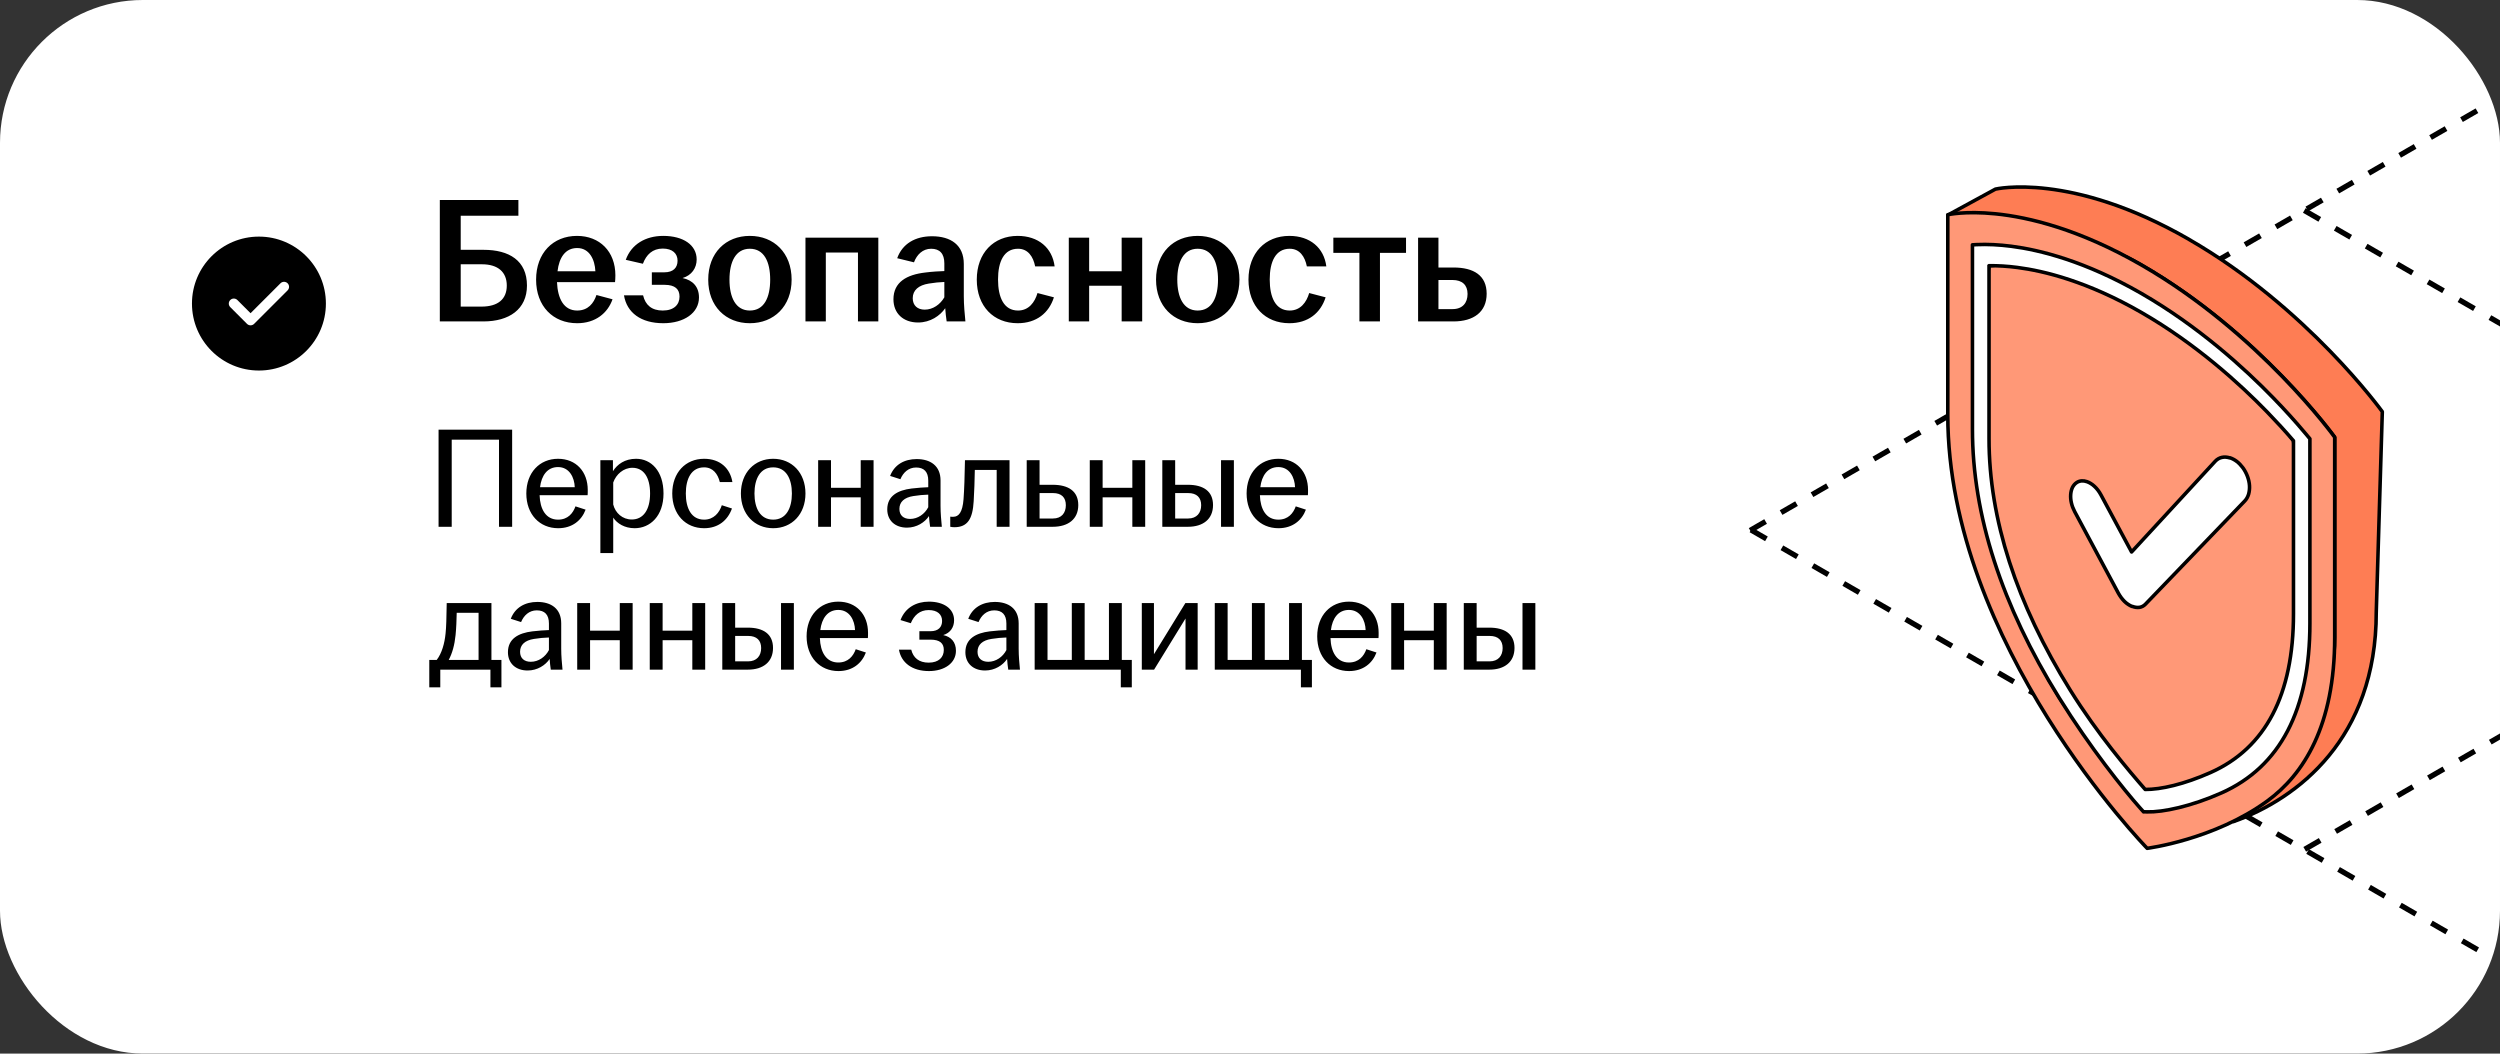 <?xml version="1.0" encoding="UTF-8"?> <svg xmlns="http://www.w3.org/2000/svg" width="280" height="118" viewBox="0 0 280 118" fill="none"><rect x="0" y="0" width="280" height="118" fill="#333333" stroke="none"/><g clip-path="url(#clip0_4675_47351)"><rect width="280" height="118" rx="16" fill="white"></rect><path d="M29 26.5C33.142 26.5 36.5 29.858 36.5 34C36.5 38.142 33.142 41.5 29 41.5C24.858 41.5 21.5 38.142 21.5 34C21.5 29.858 24.858 26.5 29 26.5ZM31.415 31.727L28.062 35.08L26.585 33.602C26.366 33.383 26.009 33.383 25.79 33.602C25.57 33.822 25.57 34.178 25.79 34.398L27.665 36.273C27.884 36.492 28.241 36.492 28.46 36.273L32.21 32.523C32.43 32.303 32.43 31.947 32.21 31.727C31.991 31.508 31.634 31.508 31.415 31.727Z" fill="black"></path><path d="M49.26 36V22.4H58.06V24.16H51.6V27.98H54.16C57.02 27.98 59.02 29.18 59.02 31.98C59.02 34.64 57.02 36 54.14 36H49.26ZM51.6 34.34H53.92C55.76 34.34 56.76 33.52 56.76 31.98C56.76 30.48 55.78 29.6 53.98 29.6H51.6V34.34ZM64.643 36.2C61.943 36.2 60.043 34.3 60.043 31.32C60.043 28.34 61.943 26.42 64.623 26.42C67.163 26.42 68.923 28.16 68.923 30.84C68.923 31.16 68.903 31.4 68.883 31.6H62.383C62.463 33.48 63.163 34.78 64.643 34.78C65.863 34.78 66.503 33.96 66.803 33.04L68.603 33.52C68.063 35.06 66.703 36.2 64.643 36.2ZM62.443 30.38H66.683C66.623 29.08 66.023 27.78 64.643 27.78C63.323 27.78 62.623 28.84 62.443 30.38ZM74.286 36.2C71.786 36.2 70.206 35.02 69.886 33.08H72.026C72.286 34.18 73.006 34.78 74.226 34.78C75.486 34.78 76.106 34.12 76.106 33.22C76.106 32.4 75.626 31.9 74.426 31.9H73.006V30.5H74.406C75.406 30.5 75.886 29.98 75.886 29.2C75.886 28.4 75.326 27.84 74.226 27.84C73.086 27.84 72.386 28.52 72.006 29.54L70.086 29.1C70.706 27.36 72.306 26.42 74.286 26.42C76.526 26.42 78.026 27.44 78.026 29.06C78.026 30.02 77.466 30.84 76.446 31.14C77.586 31.38 78.286 32.12 78.286 33.32C78.286 35.04 76.626 36.2 74.286 36.2ZM83.981 36.2C81.281 36.2 79.321 34.3 79.321 31.32C79.321 28.32 81.281 26.42 83.981 26.42C86.681 26.42 88.661 28.32 88.661 31.32C88.661 34.3 86.681 36.2 83.981 36.2ZM81.701 31.32C81.701 33.32 82.401 34.78 83.981 34.78C85.581 34.78 86.261 33.32 86.261 31.32C86.261 29.32 85.581 27.86 83.981 27.86C82.401 27.86 81.701 29.32 81.701 31.32ZM90.212 36V26.62H98.372V36H96.092V28.28H92.492V36H90.212ZM102.826 36.12C101.166 36.12 100.066 35.1 100.066 33.52C100.066 31.6 101.546 30.76 103.646 30.52C104.426 30.42 105.186 30.38 105.766 30.36V29.5C105.766 28.4 105.246 27.86 104.286 27.86C103.346 27.86 102.686 28.52 102.366 29.38L100.486 28.92C101.066 27.3 102.506 26.46 104.386 26.46C106.486 26.46 107.946 27.44 107.946 29.56V33.18C107.946 34.18 108.046 35.18 108.126 36H106.026C105.966 35.56 105.886 34.98 105.866 34.52C105.286 35.36 104.206 36.12 102.826 36.12ZM102.226 33.4C102.226 34.22 102.766 34.68 103.566 34.68C104.486 34.68 105.306 34.1 105.766 33.3V31.58C105.206 31.6 104.646 31.66 104.026 31.76C102.886 31.94 102.226 32.5 102.226 33.4ZM113.979 36.2C111.279 36.2 109.399 34.3 109.399 31.32C109.399 28.34 111.279 26.42 113.979 26.42C116.299 26.42 117.859 27.76 118.119 29.84H115.939C115.719 28.74 115.139 27.86 114.019 27.86C112.439 27.86 111.779 29.3 111.779 31.3C111.779 33.32 112.439 34.78 114.019 34.78C115.219 34.78 115.899 33.86 116.199 32.82L118.039 33.3C117.479 35.06 116.079 36.2 113.979 36.2ZM119.705 36V26.62H121.985V30.38H125.625V26.62H127.925V36H125.625V32H121.985V36H119.705ZM134.137 36.2C131.437 36.2 129.477 34.3 129.477 31.32C129.477 28.32 131.437 26.42 134.137 26.42C136.837 26.42 138.817 28.32 138.817 31.32C138.817 34.3 136.837 36.2 134.137 36.2ZM131.857 31.32C131.857 33.32 132.557 34.78 134.137 34.78C135.737 34.78 136.417 33.32 136.417 31.32C136.417 29.32 135.737 27.86 134.137 27.86C132.557 27.86 131.857 29.32 131.857 31.32ZM144.409 36.2C141.709 36.2 139.829 34.3 139.829 31.32C139.829 28.34 141.709 26.42 144.409 26.42C146.729 26.42 148.289 27.76 148.549 29.84H146.369C146.149 28.74 145.569 27.86 144.449 27.86C142.869 27.86 142.209 29.3 142.209 31.3C142.209 33.32 142.869 34.78 144.449 34.78C145.649 34.78 146.329 33.86 146.629 32.82L148.469 33.3C147.909 35.06 146.509 36.2 144.409 36.2ZM152.255 36V28.32H149.335V26.62H157.475V28.32H154.555V36H152.255ZM158.826 36V26.62H161.106V29.96H162.786C165.046 29.96 166.506 30.84 166.506 32.9C166.506 34.94 165.046 36 162.786 36H158.826ZM161.106 34.62H162.686C163.806 34.62 164.366 33.92 164.366 32.92C164.366 31.92 163.766 31.36 162.686 31.36H161.106V34.62Z" fill="black"></path><path d="M49.12 59V48.12H57.36V59H55.888V49.24H50.592V59H49.12ZM62.516 59.16C60.436 59.16 58.948 57.608 58.948 55.272C58.948 52.936 60.436 51.384 62.5 51.384C64.532 51.384 65.828 52.84 65.828 54.872C65.828 55.144 65.828 55.32 65.812 55.464H60.436C60.484 57.032 61.14 58.2 62.5 58.2C63.604 58.2 64.18 57.48 64.452 56.712L65.588 57.08C65.14 58.28 64.1 59.16 62.516 59.16ZM60.484 54.568H64.372C64.34 53.496 63.78 52.312 62.5 52.312C61.3 52.312 60.644 53.256 60.484 54.568ZM67.241 61.944V51.544H68.649V52.776C69.129 52.008 69.977 51.384 71.241 51.384C72.921 51.384 74.313 52.744 74.313 55.272C74.313 57.8 72.809 59.16 71.081 59.16C69.961 59.16 69.113 58.632 68.681 57.976V61.944H67.241ZM68.681 56.504C68.921 57.464 69.721 58.184 70.761 58.184C72.041 58.184 72.809 57.112 72.809 55.272C72.809 53.432 72.073 52.392 70.825 52.392C69.833 52.392 69.001 53.128 68.681 54.04V56.504ZM78.86 59.16C76.78 59.16 75.292 57.608 75.292 55.272C75.292 52.936 76.78 51.384 78.86 51.384C80.684 51.384 81.788 52.488 82.028 53.992H80.62C80.396 53.08 79.852 52.344 78.86 52.344C77.436 52.344 76.812 53.608 76.812 55.272C76.812 56.936 77.436 58.2 78.86 58.2C79.948 58.2 80.572 57.416 80.844 56.584L81.98 56.952C81.5 58.28 80.444 59.16 78.86 59.16ZM86.596 59.16C84.516 59.16 82.98 57.608 82.98 55.272C82.98 52.936 84.516 51.384 86.596 51.384C88.676 51.384 90.212 52.936 90.212 55.272C90.212 57.608 88.676 59.16 86.596 59.16ZM84.5 55.272C84.5 56.936 85.156 58.2 86.596 58.2C88.036 58.2 88.692 56.936 88.692 55.272C88.692 53.608 88.036 52.344 86.596 52.344C85.156 52.344 84.5 53.608 84.5 55.272ZM91.632 59V51.544H93.072V54.632H96.4V51.544H97.84V59H96.4V55.704H93.072V59H91.632ZM101.581 59.096C100.253 59.096 99.373 58.296 99.373 57.048C99.373 55.544 100.541 54.904 102.109 54.712C102.781 54.632 103.469 54.584 103.965 54.568V53.832C103.965 52.84 103.485 52.36 102.605 52.36C101.741 52.36 101.149 52.936 100.845 53.672L99.693 53.304C100.173 52.04 101.293 51.416 102.669 51.416C104.205 51.416 105.341 52.168 105.341 53.816V56.664C105.341 57.48 105.421 58.328 105.485 59H104.173C104.125 58.648 104.061 58.184 104.045 57.8C103.581 58.504 102.669 59.096 101.581 59.096ZM100.733 57C100.733 57.72 101.197 58.12 101.933 58.12C102.797 58.12 103.565 57.576 103.965 56.808V55.4C103.421 55.416 102.877 55.464 102.285 55.56C101.277 55.72 100.733 56.216 100.733 57ZM106.892 59.048C106.748 59.048 106.604 59.032 106.428 59V57.864C106.524 57.88 106.636 57.88 106.764 57.88C107.372 57.88 107.804 57.384 107.916 55.912C107.996 54.824 108.044 53.4 108.076 51.544H113.068V59H111.628V52.632H109.18C109.164 53.784 109.116 55.048 109.052 56.136C108.94 58.104 108.38 59.048 106.892 59.048ZM114.991 59V51.544H116.431V54.296H117.903C119.647 54.296 120.767 55 120.767 56.568C120.767 58.136 119.647 59 117.903 59H114.991ZM116.431 58.072H117.935C118.895 58.072 119.375 57.448 119.375 56.584C119.375 55.72 118.895 55.224 117.935 55.224H116.431V58.072ZM122.054 59V51.544H123.494V54.632H126.822V51.544H128.262V59H126.822V55.704H123.494V59H122.054ZM130.179 59V51.544H131.619V54.296H133.043C134.755 54.296 135.859 55 135.859 56.568C135.859 58.136 134.755 59 133.043 59H130.179ZM131.619 58.072H133.075C134.035 58.072 134.531 57.448 134.531 56.584C134.531 55.72 134.035 55.224 133.075 55.224H131.619V58.072ZM136.755 59V51.544H138.195V59H136.755ZM143.188 59.16C141.108 59.16 139.62 57.608 139.62 55.272C139.62 52.936 141.108 51.384 143.172 51.384C145.204 51.384 146.5 52.84 146.5 54.872C146.5 55.144 146.5 55.32 146.484 55.464H141.108C141.156 57.032 141.812 58.2 143.172 58.2C144.276 58.2 144.852 57.48 145.124 56.712L146.26 57.08C145.812 58.28 144.772 59.16 143.188 59.16ZM141.156 54.568H145.044C145.012 53.496 144.452 52.312 143.172 52.312C141.972 52.312 141.316 53.256 141.156 54.568ZM48.08 76.984V73.912H48.912C49.488 73.16 49.792 72.072 49.904 70.952C49.984 70.2 50 69.32 50.032 67.544H55.04V73.912H56.16V76.984H54.928V75H49.312V76.984H48.08ZM50.256 73.912H53.6V68.632H51.152C51.136 69.464 51.104 70.328 51.024 71.128C50.912 72.248 50.656 73.16 50.256 73.912ZM59.096 75.096C57.769 75.096 56.889 74.296 56.889 73.048C56.889 71.544 58.056 70.904 59.624 70.712C60.297 70.632 60.984 70.584 61.48 70.568V69.832C61.48 68.84 61.001 68.36 60.12 68.36C59.257 68.36 58.664 68.936 58.361 69.672L57.209 69.304C57.688 68.04 58.809 67.416 60.184 67.416C61.721 67.416 62.856 68.168 62.856 69.816V72.664C62.856 73.48 62.937 74.328 63.001 75H61.688C61.641 74.648 61.577 74.184 61.56 73.8C61.096 74.504 60.184 75.096 59.096 75.096ZM58.248 73C58.248 73.72 58.712 74.12 59.449 74.12C60.312 74.12 61.081 73.576 61.48 72.808V71.4C60.937 71.416 60.392 71.464 59.8 71.56C58.792 71.72 58.248 72.216 58.248 73ZM64.647 75V67.544H66.088V70.632H69.415V67.544H70.856V75H69.415V71.704H66.088V75H64.647ZM72.772 75V67.544H74.213V70.632H77.54V67.544H78.981V75H77.54V71.704H74.213V75H72.772ZM80.897 75V67.544H82.338V70.296H83.761C85.474 70.296 86.578 71 86.578 72.568C86.578 74.136 85.474 75 83.761 75H80.897ZM82.338 74.072H83.793C84.754 74.072 85.249 73.448 85.249 72.584C85.249 71.72 84.754 71.224 83.793 71.224H82.338V74.072ZM87.474 75V67.544H88.913V75H87.474ZM93.907 75.16C91.827 75.16 90.339 73.608 90.339 71.272C90.339 68.936 91.827 67.384 93.891 67.384C95.923 67.384 97.219 68.84 97.219 70.872C97.219 71.144 97.219 71.32 97.203 71.464H91.827C91.875 73.032 92.531 74.2 93.891 74.2C94.995 74.2 95.571 73.48 95.843 72.712L96.979 73.08C96.531 74.28 95.491 75.16 93.907 75.16ZM91.875 70.568H95.763C95.731 69.496 95.171 68.312 93.891 68.312C92.691 68.312 92.035 69.256 91.875 70.568ZM104.042 75.16C102.17 75.16 100.938 74.232 100.682 72.76H102.058C102.282 73.672 102.922 74.216 104.01 74.216C105.146 74.216 105.706 73.608 105.706 72.792C105.706 72.072 105.29 71.64 104.218 71.64H102.97V70.696H104.218C105.114 70.696 105.514 70.216 105.514 69.544C105.514 68.824 105.002 68.328 104.01 68.328C103.002 68.328 102.362 68.936 102.01 69.8L100.858 69.448C101.386 68.04 102.634 67.384 104.042 67.384C105.674 67.384 106.858 68.152 106.858 69.464C106.858 70.248 106.442 70.888 105.642 71.128C106.522 71.32 107.066 71.912 107.066 72.888C107.066 74.264 105.786 75.16 104.042 75.16ZM110.331 75.096C109.003 75.096 108.123 74.296 108.123 73.048C108.123 71.544 109.291 70.904 110.859 70.712C111.531 70.632 112.219 70.584 112.715 70.568V69.832C112.715 68.84 112.235 68.36 111.355 68.36C110.491 68.36 109.899 68.936 109.595 69.672L108.443 69.304C108.923 68.04 110.043 67.416 111.419 67.416C112.955 67.416 114.091 68.168 114.091 69.816V72.664C114.091 73.48 114.171 74.328 114.235 75H112.923C112.875 74.648 112.811 74.184 112.795 73.8C112.331 74.504 111.419 75.096 110.331 75.096ZM109.483 73C109.483 73.72 109.947 74.12 110.683 74.12C111.547 74.12 112.315 73.576 112.715 72.808V71.4C112.171 71.416 111.627 71.464 111.035 71.56C110.027 71.72 109.483 72.216 109.483 73ZM125.53 76.984V75H115.882V67.544H117.322V73.912H120.042V67.544H121.482V73.912H124.202V67.544H125.642V73.912H126.762V76.984H125.53ZM127.882 75V67.544H129.242V73.272L132.762 67.544H134.138V75H132.778V69.272L129.258 75H127.882ZM145.702 76.984V75H136.054V67.544H137.494V73.912H140.214V67.544H141.654V73.912H144.374V67.544H145.814V73.912H146.934V76.984H145.702ZM151.095 75.16C149.015 75.16 147.527 73.608 147.527 71.272C147.527 68.936 149.015 67.384 151.079 67.384C153.111 67.384 154.407 68.84 154.407 70.872C154.407 71.144 154.407 71.32 154.391 71.464H149.015C149.062 73.032 149.719 74.2 151.079 74.2C152.183 74.2 152.759 73.48 153.031 72.712L154.167 73.08C153.719 74.28 152.679 75.16 151.095 75.16ZM149.062 70.568H152.951C152.919 69.496 152.359 68.312 151.079 68.312C149.879 68.312 149.223 69.256 149.062 70.568ZM155.819 75V67.544H157.259V70.632H160.587V67.544H162.027V75H160.587V71.704H157.259V75H155.819ZM163.944 75V67.544H165.384V70.296H166.808C168.52 70.296 169.624 71 169.624 72.568C169.624 74.136 168.52 75 166.808 75H163.944ZM165.384 74.072H166.84C167.8 74.072 168.296 73.448 168.296 72.584C168.296 71.72 167.8 71.224 166.84 71.224H165.384V74.072ZM170.52 75V67.544H171.96V75H170.52Z" fill="black"></path><path d="M196.11 59.351L382.1 166.814" stroke="black" stroke-width="0.6" stroke-linejoin="round" stroke-dasharray="2 2"></path><path d="M258.082 23.571L443.957 130.839" stroke="black" stroke-width="0.6" stroke-linejoin="round" stroke-dasharray="2 2"></path><path d="M258.129 95.123L443.989 -12.221" stroke="black" stroke-width="0.6" stroke-linejoin="round" stroke-dasharray="2 2"></path><path d="M196.016 59.407L382.019 -48" stroke="black" stroke-width="0.6" stroke-linejoin="round" stroke-dasharray="2 2"></path><path d="M245.153 26.8C231.922 19.188 223.487 21.182 223.487 21.182L218.184 24.072C221.957 24.452 232.878 25.674 239.82 29.667C253.05 37.279 261.486 48.968 261.486 48.968V71.413C261.486 81.277 254.112 88.859 250.163 92.015C257.311 89.468 266.14 82.716 266.14 68.589L266.819 46.108C266.819 46.108 258.384 34.413 245.153 26.806V26.8Z" fill="#FE7D54" stroke="black" stroke-width="0.4" stroke-miterlimit="10" stroke-linecap="round" stroke-linejoin="round"></path><path d="M261.485 71.413V48.968C261.485 48.968 253.049 37.273 239.819 29.667C232.877 25.675 227.259 24.326 223.486 23.946C220.063 23.603 218.152 24.049 218.152 24.049V46.487C218.152 72.13 240.484 95.012 240.484 95.012C240.484 95.012 247.99 94.053 253.932 89.716C258.015 86.735 261.485 81.272 261.485 71.407V71.413Z" fill="#FF9877" stroke="black" stroke-width="0.4" stroke-miterlimit="10" stroke-linecap="round" stroke-linejoin="round"></path><path d="M222.765 29.758C222.765 29.758 216.017 70.12 240.102 88.554C240.102 88.554 263.183 94.315 256.864 49.366C256.864 49.366 242.605 27.74 222.765 29.764V29.758Z" fill="#FF9877" stroke="black" stroke-width="0.4" stroke-miterlimit="10" stroke-linecap="round" stroke-linejoin="round"></path><path d="M240.08 90.93L239.68 90.483C237.885 88.466 234.09 83.734 230.632 78.169C224.185 67.793 220.914 57.676 220.914 48.089V27.421L221.398 27.396C222.595 27.342 223.901 27.408 225.274 27.583C228.437 27.992 233.528 29.239 239.811 32.852C246.209 36.532 251.379 41.241 254.59 44.548C255.884 45.879 257.105 47.227 258.224 48.564L258.708 49.142V69.811C258.708 79.494 255.376 85.883 248.809 88.804C245.416 90.316 242.226 90.984 240.473 90.93L240.074 90.917L240.08 90.93ZM222.771 29.757V49.148C222.771 58.109 225.83 67.576 231.871 77.302C234.919 82.204 238.467 86.365 240.263 88.419C242.016 88.43 244.6 87.847 247.587 86.522C253.743 83.782 256.869 77.808 256.869 68.757V49.365C255.95 48.293 254.959 47.209 253.918 46.137C250.859 42.988 245.93 38.495 239.817 34.984C233.818 31.534 228.963 30.347 225.945 29.956C224.827 29.811 223.762 29.745 222.764 29.763L222.771 29.757Z" fill="white" stroke="black" stroke-width="0.4" stroke-miterlimit="10" stroke-linecap="round" stroke-linejoin="round"></path><path d="M249.748 51.287C249.597 51.239 249.446 51.209 249.295 51.197C249.144 51.185 248.999 51.197 248.859 51.227C248.72 51.257 248.587 51.305 248.46 51.378C248.333 51.45 248.219 51.54 248.11 51.655L238.737 61.82L235.302 55.419C235.199 55.232 235.09 55.057 234.97 54.901C234.849 54.744 234.722 54.6 234.589 54.479C234.456 54.353 234.317 54.244 234.177 54.16C234.038 54.07 233.893 54.003 233.748 53.949C233.645 53.913 233.542 53.889 233.44 53.871C233.337 53.859 233.234 53.853 233.137 53.859C233.041 53.865 232.944 53.889 232.847 53.919C232.756 53.949 232.666 53.991 232.581 54.051C232.381 54.184 232.224 54.377 232.109 54.605C232 54.84 231.934 55.111 231.916 55.407C231.898 55.702 231.922 56.021 232 56.34C232.073 56.665 232.2 56.99 232.369 57.309L237.255 66.433C237.352 66.608 237.455 66.77 237.57 66.927C237.685 67.078 237.806 67.222 237.933 67.349C238.06 67.475 238.199 67.589 238.338 67.68C238.477 67.776 238.622 67.854 238.767 67.915C238.767 67.915 238.773 67.915 238.779 67.915C238.779 67.915 238.785 67.915 238.791 67.915C238.791 67.915 238.797 67.915 238.803 67.915C238.803 67.915 238.809 67.915 238.815 67.915C238.961 67.969 239.1 68.005 239.233 68.023C239.366 68.041 239.499 68.041 239.626 68.023C239.753 68.005 239.868 67.963 239.983 67.903C240.091 67.842 240.194 67.77 240.285 67.674L251.411 56.111C251.611 55.906 251.75 55.647 251.841 55.358C251.925 55.063 251.962 54.738 251.943 54.401C251.925 54.064 251.847 53.708 251.72 53.365C251.593 53.022 251.417 52.678 251.188 52.371C251.085 52.233 250.976 52.106 250.861 51.986C250.746 51.871 250.631 51.763 250.51 51.673C250.389 51.582 250.268 51.504 250.141 51.438C250.014 51.372 249.894 51.317 249.766 51.275" fill="white"></path><path d="M249.748 51.287C249.597 51.239 249.446 51.209 249.295 51.197C249.144 51.185 248.999 51.197 248.859 51.227C248.72 51.257 248.587 51.305 248.46 51.378C248.333 51.45 248.219 51.54 248.11 51.655L238.737 61.82L235.302 55.419C235.199 55.232 235.09 55.057 234.97 54.901C234.849 54.744 234.722 54.6 234.589 54.479C234.456 54.353 234.317 54.244 234.177 54.16C234.038 54.07 233.893 54.003 233.748 53.949C233.645 53.913 233.542 53.889 233.44 53.871C233.337 53.859 233.234 53.853 233.137 53.859C233.041 53.865 232.944 53.889 232.847 53.919C232.756 53.949 232.666 53.991 232.581 54.051C232.381 54.184 232.224 54.377 232.109 54.605C232 54.84 231.934 55.111 231.916 55.407C231.898 55.702 231.922 56.021 232 56.34C232.073 56.665 232.2 56.99 232.369 57.309L237.255 66.433C237.352 66.608 237.455 66.77 237.57 66.927C237.685 67.078 237.806 67.222 237.933 67.349C238.06 67.475 238.199 67.589 238.338 67.68C238.477 67.776 238.622 67.854 238.767 67.915C238.767 67.915 238.773 67.915 238.779 67.915C238.779 67.915 238.785 67.915 238.791 67.915C238.791 67.915 238.797 67.915 238.803 67.915C238.803 67.915 238.809 67.915 238.815 67.915C238.961 67.969 239.1 68.005 239.233 68.023C239.366 68.041 239.499 68.041 239.626 68.023C239.753 68.005 239.868 67.963 239.983 67.903C240.091 67.842 240.194 67.77 240.285 67.674L251.411 56.111C251.611 55.906 251.75 55.647 251.841 55.358C251.925 55.063 251.962 54.738 251.943 54.401C251.925 54.064 251.847 53.708 251.72 53.365C251.593 53.022 251.417 52.678 251.188 52.371C251.085 52.233 250.976 52.106 250.861 51.986C250.746 51.871 250.631 51.763 250.51 51.673C250.389 51.582 250.268 51.504 250.141 51.438C250.014 51.372 249.894 51.317 249.766 51.275" stroke="black" stroke-width="0.4" stroke-miterlimit="10" stroke-linecap="round" stroke-linejoin="round"></path></g><defs><clipPath id="clip0_4675_47351"><rect width="280" height="118" rx="16" fill="white"></rect></clipPath></defs></svg> 